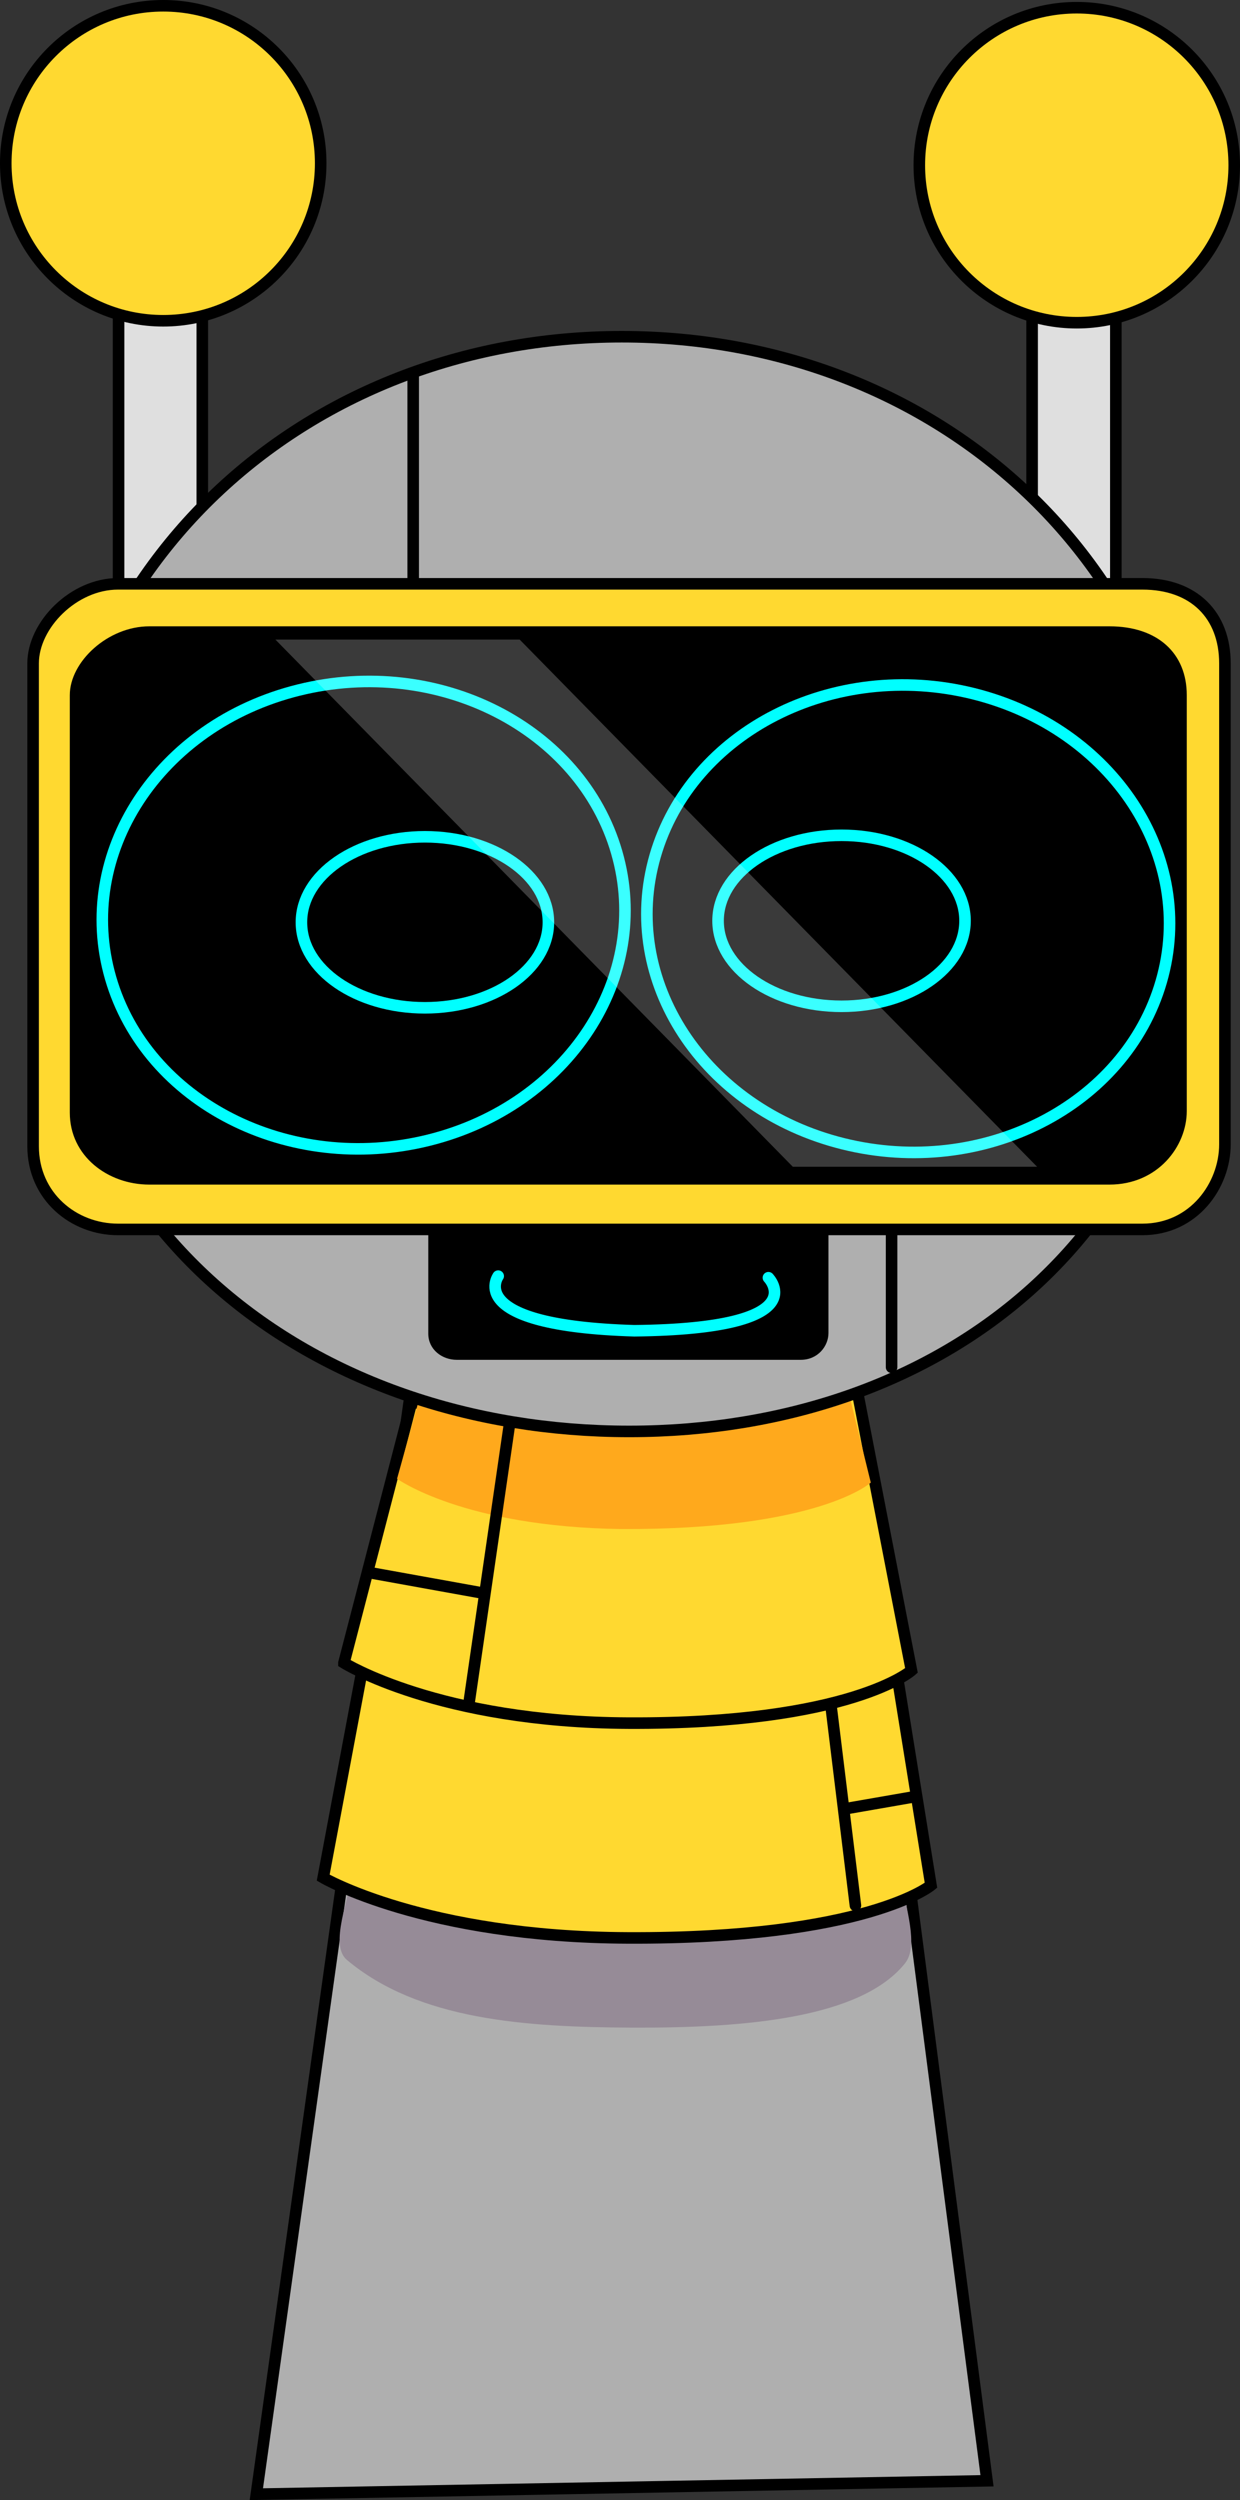 <svg version="1.1" xmlns="http://www.w3.org/2000/svg" xmlns:xlink="http://www.w3.org/1999/xlink" width="107.347" height="216.376" viewBox="0,0,107.347,216.376"><rect x="0" y="0" width="107.347" height="216.376" fill="#333333" stroke="none"/><g transform="translate(-266.171,-68.268)"><g data-paper-data="{&quot;isPaintingLayer&quot;:true}" fill-rule="nonzero" stroke-linejoin="miter" stroke-miterlimit="10" stroke-dasharray="" stroke-dashoffset="0" style="mix-blend-mode: normal"><g stroke="#000000" stroke-width="1" stroke-linecap="butt"><path d="M276.435,121.044v-31.652h7.249v31.652z" fill="#dfdfdf"/><path d="M266.671,82.399c0,-7.528 6.103,-13.631 13.631,-13.631c7.528,0 13.631,6.103 13.631,13.631c0,7.528 -6.103,13.631 -13.631,13.631c-7.528,0 -13.631,-6.103 -13.631,-13.631z" fill="#ffd930"/></g><g stroke="#000000" stroke-width="1" stroke-linecap="butt"><path d="M355.521,121.212v-31.652h7.249v31.652z" fill="#dfdfdf"/><path d="M345.756,82.567c0,-7.528 6.103,-13.631 13.631,-13.631c7.528,0 13.631,6.103 13.631,13.631c0,7.528 -6.103,13.631 -13.631,13.631c-7.528,0 -13.631,-6.103 -13.631,-13.631z" fill="#ffd930"/></g><path d="M288.363,284.134l13.432,-95.946h37.509l12.313,94.785z" fill="#afafaf" stroke="#000000" stroke-width="1" stroke-linecap="butt"/><path d="M296.197,237.889c-1.532,-1.288 0.192,-5.239 0.563,-7.961c2.405,-17.671 45.201,-16.878 47.434,0.808c0.335,2.65 1.566,5.911 0.317,7.462c-3.777,4.694 -13.617,5.6 -23.592,5.556c-9.227,-0.041 -18.505,-0.639 -24.722,-5.865z" fill="#968b97" stroke="none" stroke-width="0" stroke-linecap="butt"/><g><path d="M294.151,230.776l4.384,-23.355h44.361l3.869,24.016c0,0 -5.595,4.638 -26.233,4.554c-17.613,-0.072 -26.381,-5.215 -26.381,-5.215z" fill="#ffd930" stroke="#000000" stroke-width="1" stroke-linecap="butt"/><path d="M295.947,212.184l5.837,-22.483l38.634,-0.871l4.658,24.016c0,0 -5.224,4.638 -24.495,4.554c-16.447,-0.072 -24.634,-5.215 -24.634,-5.215z" fill="#ffd930" stroke="#000000" stroke-width="1" stroke-linecap="butt"/><path d="M300.544,196.25l1.883,-6.777l37.255,-0.523l1.874,7.632c0,0 -4.475,4.103 -21.604,4.019c-13.663,-0.179 -19.408,-4.351 -19.408,-4.351z" fill="#ffa91c" stroke="none" stroke-width="0" stroke-linecap="butt"/><path d="M306.731,215.954l3.543,-24.391" fill="none" stroke="#000000" stroke-width="1" stroke-linecap="round"/><path d="M307.957,206.143l-9.811,-1.771" fill="none" stroke="#000000" stroke-width="1" stroke-linecap="round"/><path d="M338.101,215.819l2.124,17.363" fill="none" stroke="#000000" stroke-width="1" stroke-linecap="round"/><path d="M339.35,224.813l5.897,-1.026" fill="none" stroke="#000000" stroke-width="1" stroke-linecap="round"/></g><path d="M270.26,146.005c0,-28.574 22.269,-48.594 49.74,-48.594c27.471,0 49.74,20.02 49.74,48.594c0,28.574 -21.628,46.149 -49.098,46.149c-27.471,0 -50.381,-17.575 -50.381,-46.149z" fill="#afafaf" stroke="#000000" stroke-width="1" stroke-linecap="butt"/><path d="M303.248,183.694c0,-3.759 0,-11.08 0,-13.133c0,-1.049 1.179,-2.164 2.468,-2.164c3.811,0 22.975,0 29.776,0c1.5,0 2.399,0.853 2.399,2.164c0,3.684 0,10.981 0,13.083c0,1.11 -0.899,2.313 -2.399,2.313c-6.801,0 -25.965,0 -29.776,0c-1.288,0 -2.468,-0.896 -2.468,-2.263z" fill="#000000" stroke="none" stroke-width="0" stroke-linecap="butt"/><g stroke-linecap="butt"><path d="M269.037,167.473c0,-11.961 0,-35.26 0,-41.791c0,-3.339 3.513,-6.886 7.35,-6.886c11.351,0 68.425,0 88.681,0c4.468,0 7.145,2.716 7.145,6.886c0,11.724 0,34.944 0,41.631c0,3.531 -2.677,7.359 -7.145,7.359c-20.256,0 -77.33,0 -88.681,0c-3.837,0 -7.35,-2.85 -7.35,-7.2z" fill="#ffd930" stroke="#000000" stroke-width="1"/><path d="M272.214,164.566c0,-10.343 0,-30.491 0,-36.138c0,-2.887 3.292,-5.954 6.888,-5.954c10.639,0 64.128,0 83.112,0c4.187,0 6.696,2.348 6.696,5.954c0,10.138 0,30.217 0,36c0,3.053 -2.509,6.364 -6.696,6.364c-18.984,0 -72.474,0 -83.112,0c-3.596,0 -6.888,-2.465 -6.888,-6.226z" fill="#000000" stroke="none" stroke-width="0"/></g><path d="M301.941,100.736v17.653" fill="none" stroke="#000000" stroke-width="1" stroke-linecap="round"/><path d="M343.356,174.945v11.654" fill="none" stroke="#000000" stroke-width="1" stroke-linecap="round"/><path d="M350.429,128.302c12.099,3.003 19.384,14.159 16.273,24.916c-3.111,10.758 -15.442,17.044 -27.54,14.04c-12.099,-3.003 -19.384,-14.159 -16.273,-24.916c3.111,-10.758 15.442,-17.044 27.54,-14.04z" data-paper-data="{&quot;index&quot;:null}" fill="none" stroke="#00ffff" stroke-width="1" stroke-linecap="butt"/><path d="M332.693,178.851c0,0 4.3,4.421 -11.61,4.591c-14.87,-0.446 -11.783,-4.73 -11.783,-4.73" fill="none" stroke="#00ffff" stroke-width="1" stroke-linecap="round"/><path d="M292.265,148.091c0,-4.087 4.786,-7.4 10.69,-7.4c5.904,0 10.69,3.313 10.69,7.4c0,4.087 -4.786,7.4 -10.69,7.4c-5.904,0 -10.69,-3.313 -10.69,-7.4z" fill="none" stroke="#00ffff" stroke-width="1" stroke-linecap="butt"/><path d="M328.334,147.961c0,-4.087 4.786,-7.4 10.69,-7.4c5.904,0 10.69,3.313 10.69,7.4c0,4.087 -4.786,7.4 -10.69,7.4c-5.904,0 -10.69,-3.313 -10.69,-7.4z" fill="none" stroke="#00ffff" stroke-width="1" stroke-linecap="butt"/><path d="M292.018,127.994c12.099,-3.003 24.429,3.283 27.54,14.04c3.111,10.758 -4.174,21.913 -16.273,24.916c-12.099,3.003 -24.429,-3.283 -27.54,-14.04c-3.111,-10.758 4.174,-21.913 16.273,-24.916z" data-paper-data="{&quot;index&quot;:null}" fill="none" stroke="#00ffff" stroke-width="1" stroke-linecap="butt"/><path d="M334.805,169.249l-44.793,-45.626h21.148l44.793,45.626z" fill-opacity="0.227" fill="#ffffff" stroke="none" stroke-width="0" stroke-linecap="butt"/></g></g></svg>